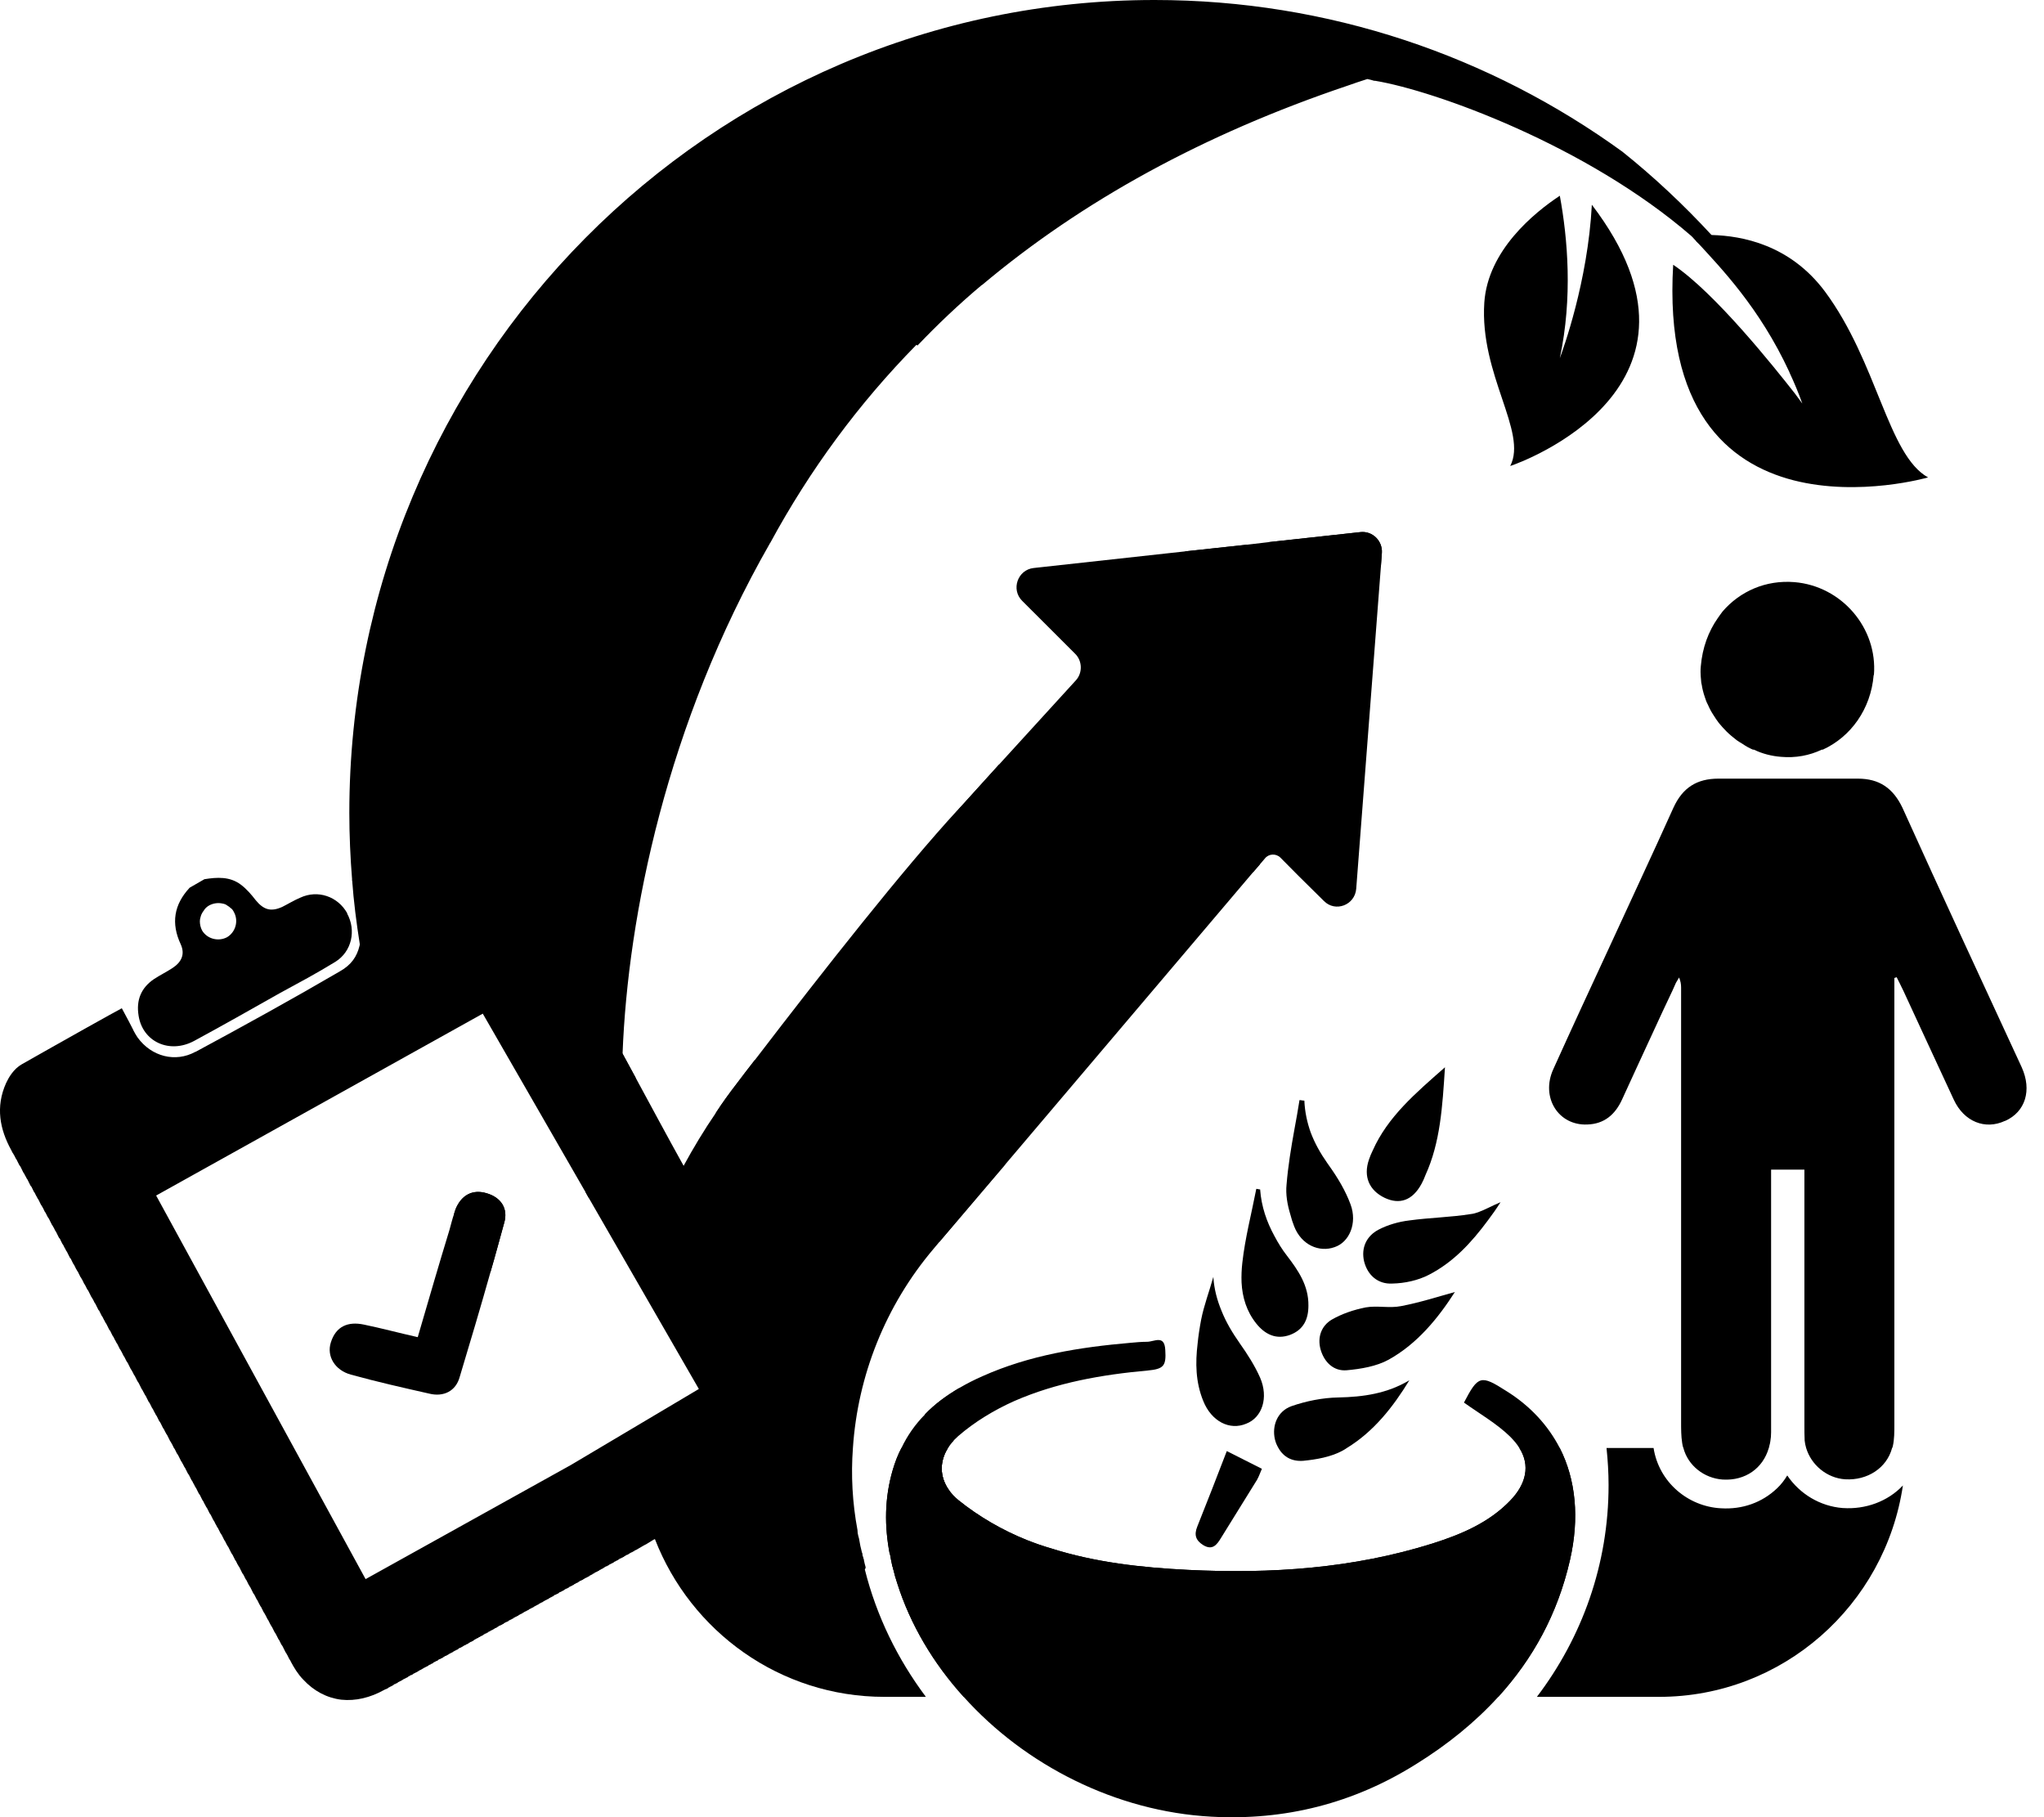 <?xml version="1.0" encoding="UTF-8"?> <svg xmlns="http://www.w3.org/2000/svg" width="72" height="64" viewBox="0 0 72 64" fill="none"><g clip-path="url(#clip0_1540_1627)"><path d="M30.365 54.693C30.365 54.693 30.338 54.684 30.329 54.675C28.914 53.988 27.562 53.175 26.291 52.245C26.201 52.19 26.121 52.127 26.031 52.064C25.566 51.721 25.118 51.368 24.679 50.998C24.518 50.862 24.357 50.718 24.204 50.582C24.017 50.419 23.837 50.257 23.658 50.076L22.942 50.501L22.611 50.699C22.727 50.799 22.852 50.907 22.978 50.998C23.041 51.052 23.103 51.106 23.175 51.16C23.193 51.178 23.211 51.187 23.229 51.196C23.47 51.395 23.712 51.585 23.963 51.766H23.945C24.455 52.1 24.974 52.425 25.503 52.723C27.043 53.609 28.681 54.35 30.383 54.928C30.401 54.937 30.41 54.937 30.427 54.937C30.401 54.856 30.374 54.775 30.365 54.693ZM30.741 4.681C31.457 5.964 32.227 7.156 33.078 8.25C36.489 5.638 40.536 3.678 45.112 2.277C40.098 1.753 35.155 2.62 30.741 4.681ZM27.303 6.605C24.769 8.268 22.53 10.337 20.677 12.731H20.668C21.384 15.189 22.62 17.331 24.258 19.246C25.87 15.812 27.983 12.903 30.535 10.445C29.416 9.28 28.332 7.988 27.303 6.605ZM20.533 38.781C20.533 37.959 20.542 37.164 20.569 36.378C19.719 35.754 18.904 35.095 18.125 34.381C17.489 33.812 16.88 33.224 16.298 32.61C15.806 32.104 15.34 31.58 14.883 31.038C14.919 31.797 14.982 32.547 15.08 33.288C15.188 34.182 15.34 35.068 15.546 35.935L17.203 35.013L20.587 40.896C20.56 40.173 20.551 39.468 20.542 38.781H20.533ZM18.42 16.138C16.934 18.794 15.859 21.704 15.304 24.812L15.403 24.74C16.907 27.794 18.707 30.423 20.811 32.655C21.196 28.715 21.966 25.183 23.112 22.056C21.375 20.366 19.808 18.415 18.42 16.138ZM60.289 8.277C59.313 7.22 58.265 6.235 57.146 5.34C52.508 1.979 46.813 0 40.671 0C25.01 0 12.305 12.822 12.305 28.634C12.305 29.42 12.341 30.206 12.403 30.983C12.457 31.742 12.555 32.502 12.672 33.242C12.743 33.667 12.815 34.083 12.905 34.498C13.084 35.357 13.299 36.206 13.549 37.037L15.537 35.935L17.194 35.013L20.578 40.896C20.578 41.257 20.605 41.628 20.632 41.998L20.748 42.206L20.99 41.6L22.423 44.094C22.387 43.417 22.36 42.748 22.351 42.088C22.315 40.67 22.333 39.296 22.387 37.95C22.235 37.67 22.082 37.39 21.93 37.11C22.118 32.23 23.488 25.49 27.114 19.147C27.114 19.138 27.123 19.129 27.132 19.12C28.529 16.544 30.248 14.213 32.281 12.144C32.29 12.144 32.308 12.162 32.317 12.171C33.024 11.43 33.776 10.716 34.582 10.039H34.591C38.119 7.075 42.399 4.726 47.467 3.018C47.7 2.937 47.932 2.855 48.165 2.783C48.246 2.801 48.327 2.819 48.407 2.846H48.443C50.529 3.19 55.893 5.114 59.59 8.322L59.617 8.349C59.617 8.349 59.707 8.448 59.752 8.494C59.752 8.503 59.752 8.503 59.752 8.503C59.94 8.656 60.119 8.81 60.298 8.982C61.247 9.804 62.124 10.707 62.948 11.665C62.142 10.472 61.247 9.334 60.28 8.277H60.289ZM17.14 42.025C16.629 41.871 16.244 42.106 16.047 42.585L15.994 42.748C16.388 43.462 16.817 44.139 17.274 44.808C17.444 44.23 17.596 43.652 17.758 43.073C17.91 42.558 17.641 42.17 17.14 42.025ZM31.448 55.19C31.448 55.19 31.457 55.244 31.466 55.272C31.636 55.326 31.797 55.371 31.968 55.416C31.788 55.344 31.618 55.272 31.448 55.19ZM47.923 18.74L44.691 19.093C45.972 19.472 47.288 19.761 48.64 19.969L48.676 19.472C48.703 19.047 48.344 18.695 47.923 18.74ZM24.204 50.582L23.685 50.871L23.927 50.998H24.679C24.518 50.862 24.357 50.718 24.204 50.582ZM39.041 28.571C40.384 25.372 41.996 22.219 43.93 19.183L41.754 19.418C40.205 22.146 38.808 25.047 37.6 27.993C36.785 27.658 35.979 27.306 35.191 26.926L33.857 28.399C33.857 28.399 33.785 28.471 33.749 28.517C34.806 28.896 35.898 29.231 37.018 29.511C35.585 33.206 34.448 36.947 33.687 40.507C31.117 39.721 28.753 38.664 26.586 37.336C26.362 37.616 26.157 37.896 25.942 38.176C25.691 38.501 25.44 38.845 25.207 39.206C27.741 40.489 30.481 41.438 33.373 42.025C33.266 42.603 33.167 43.182 33.078 43.751L35.415 41.004C35.334 40.986 35.254 40.959 35.164 40.941C35.988 37.236 37.08 33.532 38.522 29.872C40.331 30.252 42.202 30.532 44.145 30.712L44.387 30.432C42.587 29.854 40.787 29.24 39.041 28.571ZM32.585 49.805C32.585 50.221 32.594 50.609 32.612 50.998C32.684 52.489 32.881 53.862 33.212 55.073C33.266 54.205 33.329 53.347 33.418 52.47C33.096 52.001 33.096 51.468 33.391 50.998C33.445 50.907 33.508 50.826 33.588 50.745C33.642 50.121 33.723 49.507 33.794 48.883C33.346 49.145 32.935 49.444 32.585 49.805Z" fill="black"></path><path d="M70.624 39.477C69.926 39.802 69.183 39.504 68.825 38.736C68.457 37.95 68.099 37.164 67.732 36.378C67.499 35.881 67.276 35.384 67.043 34.887C67.034 34.86 67.016 34.842 67.007 34.815C66.944 34.688 66.882 34.553 66.819 34.435C66.819 34.426 66.81 34.426 66.81 34.417C66.81 34.417 66.774 34.426 66.756 34.435C66.747 34.435 66.738 34.444 66.729 34.444V50.184C66.729 50.428 66.729 50.69 66.676 50.925C66.667 50.952 66.667 50.98 66.649 50.998C66.461 51.702 65.78 52.145 65.001 52.1H64.992C64.348 52.055 63.801 51.594 63.622 50.998C63.596 50.907 63.578 50.826 63.569 50.736C63.56 50.555 63.56 50.365 63.56 50.184V41.194H62.387V50.446C62.387 50.555 62.378 50.663 62.36 50.763C62.351 50.817 62.342 50.871 62.324 50.925C62.324 50.943 62.315 50.952 62.315 50.971C62.315 50.98 62.306 50.989 62.306 50.998C62.1 51.711 61.482 52.154 60.694 52.109H60.685C60.023 52.064 59.459 51.612 59.298 50.998C59.271 50.934 59.262 50.871 59.253 50.808C59.217 50.573 59.217 50.338 59.217 50.094V34.779C59.217 34.661 59.199 34.553 59.145 34.426C59.101 34.517 59.038 34.589 59.002 34.688C58.975 34.751 58.939 34.824 58.913 34.887C58.671 35.393 58.438 35.899 58.205 36.405C57.847 37.182 57.489 37.95 57.14 38.718C56.898 39.251 56.513 39.586 55.913 39.604C54.892 39.649 54.266 38.646 54.713 37.661C55.349 36.251 56.002 34.842 56.656 33.432C57.417 31.77 58.196 30.116 58.948 28.445C59.271 27.74 59.772 27.423 60.533 27.423H65.44C66.201 27.423 66.685 27.758 67.016 28.453C68.395 31.508 69.809 34.544 71.215 37.589C71.582 38.402 71.341 39.161 70.633 39.477H70.624Z" fill="black"></path><path d="M66.009 23.773H66C65.901 24.975 65.194 25.951 64.209 26.402H64.173C63.735 26.61 63.251 26.701 62.732 26.655C62.401 26.628 62.078 26.547 61.783 26.402H61.774C61.774 26.402 61.756 26.402 61.747 26.402C61.621 26.348 61.505 26.285 61.389 26.204C61.317 26.167 61.245 26.113 61.174 26.068C61.048 25.969 60.923 25.869 60.807 25.752C60.717 25.661 60.628 25.562 60.547 25.463C60.475 25.372 60.413 25.273 60.35 25.174C60.278 25.065 60.216 24.948 60.162 24.821C60.117 24.74 60.081 24.649 60.055 24.559C60.028 24.478 60.001 24.396 59.983 24.315C59.965 24.252 59.956 24.189 59.947 24.134C59.929 24.071 59.92 24.008 59.92 23.954C59.911 23.863 59.902 23.764 59.902 23.674C59.902 23.601 59.902 23.538 59.911 23.466C59.965 22.815 60.18 22.237 60.511 21.767C60.565 21.686 60.628 21.604 60.681 21.532C61.29 20.827 62.195 20.421 63.206 20.502C64.872 20.638 66.143 22.119 66.009 23.773Z" fill="black"></path><path d="M54.943 50.998H53.52C53.905 51.603 53.77 52.263 53.188 52.859C52.436 53.636 51.46 54.043 50.466 54.359C47.655 55.244 44.763 55.434 41.844 55.29C40.205 55.208 38.576 55.028 37.018 54.531C36.731 54.449 36.453 54.35 36.176 54.241C35.316 53.898 34.475 53.41 33.758 52.832C33.624 52.723 33.508 52.597 33.418 52.47C33.096 52.001 33.096 51.468 33.391 50.998H31.753C31.627 51.233 31.529 51.495 31.448 51.766C31.153 52.769 31.153 53.754 31.341 54.738H31.35C31.377 54.892 31.404 55.037 31.439 55.19H31.448C31.448 55.19 31.457 55.244 31.466 55.272C31.502 55.434 31.547 55.588 31.601 55.75C32.066 57.223 32.881 58.588 33.946 59.762H52.777C53.985 58.434 54.863 56.862 55.302 54.946C55.642 53.464 55.508 52.109 54.943 50.998Z" fill="black"></path><path d="M64.917 53.112H64.908C64.111 53.049 63.395 52.615 62.956 51.964C62.858 52.127 62.742 52.281 62.598 52.416C62.07 52.922 61.371 53.166 60.628 53.121H60.619C59.455 53.058 58.435 52.199 58.247 50.998H56.59C56.635 51.431 56.662 51.865 56.662 52.308C56.662 55.091 55.73 57.666 54.137 59.762H58.444C62.795 59.762 66.404 56.536 67.03 52.317C66.493 52.886 65.705 53.166 64.917 53.112Z" fill="black"></path><path d="M30.465 55.272C30.465 55.272 30.5 55.226 30.491 55.19C30.465 55.109 30.447 55.019 30.429 54.937C30.402 54.856 30.375 54.775 30.366 54.693C30.321 54.531 30.286 54.359 30.259 54.187C30.25 54.151 30.241 54.124 30.232 54.088C30.214 54.025 30.205 53.961 30.205 53.889C30.026 52.931 29.972 51.955 30.044 50.998C30.214 48.45 31.19 45.983 32.882 43.986L33.079 43.751L35.416 41.004L44.146 30.712L44.388 30.432L44.558 30.233C44.693 30.062 44.952 30.053 45.104 30.206L45.74 30.848L46.636 31.733C47.038 32.14 47.728 31.878 47.773 31.3L48.641 19.969L48.677 19.472C48.704 19.047 48.346 18.695 47.925 18.74L44.693 19.093L43.931 19.183L41.756 19.418L36.41 20.005C35.846 20.068 35.604 20.764 36.007 21.162L37.87 23.023C38.129 23.276 38.138 23.701 37.896 23.963L35.192 26.926L33.858 28.399C33.858 28.399 33.787 28.472 33.751 28.517H33.742C31.808 30.622 29.059 34.11 26.588 37.336C26.364 37.616 26.158 37.896 25.943 38.176C25.692 38.501 25.442 38.845 25.209 39.206C24.806 39.793 24.43 40.417 24.081 41.058C23.677 41.79 23.319 42.549 23.024 43.317C22.872 43.697 22.746 44.076 22.63 44.456L25.307 49.1L23.66 50.076L22.943 50.501L22.71 50.383C22.746 50.446 22.782 50.51 22.818 50.573C22.898 50.718 22.979 50.862 23.078 50.998H22.469C22.469 51.187 22.478 51.359 22.487 51.54C22.54 52.48 22.746 53.374 23.069 54.205C24.331 57.458 27.474 59.762 31.154 59.762H32.614C31.62 58.434 30.877 56.925 30.465 55.281V55.272Z" fill="black"></path><path d="M17.76 43.073C17.599 43.652 17.446 44.23 17.276 44.808C16.927 46.046 16.56 47.275 16.193 48.495C16.058 48.992 15.629 49.209 15.118 49.082C14.196 48.874 13.274 48.666 12.36 48.413C11.796 48.26 11.501 47.763 11.653 47.284C11.832 46.706 12.262 46.534 12.817 46.651C13.435 46.778 14.035 46.941 14.715 47.094C15.1 45.775 15.459 44.537 15.835 43.308C15.888 43.118 15.933 42.929 15.996 42.748L16.049 42.585C16.246 42.106 16.631 41.871 17.142 42.025C17.643 42.17 17.912 42.558 17.76 43.073Z" fill="black"></path><path d="M28.118 48.025L24.375 41.609C24.277 41.429 24.178 41.239 24.08 41.058C23.507 40.028 22.951 38.989 22.387 37.95C22.235 37.67 22.083 37.39 21.931 37.11C21.734 36.748 21.546 36.396 21.349 36.034C20.346 34.173 19.343 32.312 18.322 30.45C18.206 30.242 18.063 30.017 17.866 29.827C17.49 29.456 17.051 29.258 16.585 29.212C16.137 29.158 15.69 29.267 15.278 29.447C14.794 29.664 14.329 29.917 13.89 30.17C13.702 30.27 13.523 30.369 13.353 30.459H13.344C13.219 30.532 13.129 30.577 13.048 30.631C12.959 30.676 12.869 30.721 12.735 30.803L12.404 30.983L12.484 31.363C12.502 31.444 12.52 31.498 12.529 31.553C12.538 31.607 12.547 31.661 12.565 31.742C12.708 32.357 12.753 32.854 12.672 33.242C12.672 33.27 12.672 33.297 12.663 33.315C12.574 33.685 12.377 33.983 11.974 34.209C10.3 35.185 8.598 36.125 6.888 37.046H6.879C6.181 37.426 5.339 37.218 4.847 36.54C4.802 36.477 4.757 36.396 4.703 36.297C4.694 36.269 4.676 36.242 4.659 36.206C4.623 36.134 4.578 36.044 4.533 35.962L4.291 35.51L3.844 35.754C3.584 35.899 3.324 36.044 3.065 36.188C2.295 36.622 1.534 37.046 0.773 37.48C0.468 37.652 0.298 37.968 0.217 38.14C-0.168 38.989 0.002 39.784 0.387 40.489L0.423 40.561L0.441 40.597L0.468 40.634L0.486 40.67L0.504 40.697L0.522 40.733L0.54 40.769L0.558 40.805L0.584 40.841L0.602 40.878L0.62 40.914L0.638 40.95L0.656 40.986L0.674 41.022L0.692 41.049L0.719 41.085L0.737 41.121L0.755 41.158L0.773 41.194L0.79 41.23L0.826 41.302L0.853 41.338L0.871 41.375L0.889 41.411L0.907 41.438L0.925 41.474L0.943 41.51L0.97 41.546L0.987 41.582L1.005 41.618L1.041 41.691L1.059 41.727L1.077 41.763L1.104 41.79L1.122 41.826L1.14 41.862L1.158 41.899L1.175 41.935L1.193 41.971L1.22 42.007L1.238 42.043L1.256 42.079L1.274 42.115L1.292 42.143L1.31 42.179L1.328 42.215L1.355 42.251L1.372 42.287L1.39 42.323L1.408 42.359L1.426 42.396L1.444 42.432L1.471 42.468L1.489 42.504L1.507 42.531L1.543 42.603L1.56 42.64L1.578 42.676L1.605 42.712L1.623 42.748L1.659 42.82L1.677 42.856L1.695 42.883L1.722 42.92L1.74 42.956L1.757 42.992L1.775 43.028L1.793 43.064L1.811 43.1L1.829 43.136L1.856 43.173L1.874 43.209L1.892 43.236L1.91 43.272L1.928 43.308L1.945 43.344L1.972 43.38L1.99 43.417L2.008 43.453L2.026 43.489L2.044 43.525L2.062 43.561L2.08 43.597L2.107 43.624L2.125 43.661L2.16 43.733L2.178 43.769L2.196 43.805L2.223 43.841L2.241 43.877L2.277 43.95L2.295 43.977L2.313 44.013L2.33 44.049L2.357 44.085L2.375 44.121L2.393 44.158L2.411 44.194L2.429 44.23L2.447 44.266L2.465 44.302L2.492 44.329L2.51 44.365L2.527 44.401L2.545 44.438L2.563 44.474L2.581 44.51L2.608 44.546L2.626 44.582L2.644 44.618L2.662 44.654L2.68 44.691L2.698 44.718L2.716 44.754L2.742 44.79L2.778 44.862L2.796 44.898L2.832 44.971L2.859 45.007L2.877 45.043L2.895 45.07L2.913 45.106L2.93 45.142L2.948 45.179L2.966 45.215L2.993 45.251L3.011 45.287L3.047 45.359L3.065 45.395L3.083 45.423L3.11 45.459L3.127 45.495L3.145 45.531L3.163 45.567L3.181 45.603L3.199 45.639L3.217 45.676L3.244 45.712L3.262 45.748L3.28 45.775L3.298 45.811L3.315 45.847L3.333 45.883L3.36 45.919L3.396 45.992L3.414 46.028L3.45 46.1L3.468 46.136L3.495 46.163L3.512 46.2L3.53 46.236L3.548 46.272L3.566 46.308L3.584 46.344L3.611 46.38L3.629 46.416L3.665 46.489L3.683 46.516L3.7 46.552L3.718 46.588L3.745 46.624L3.763 46.66L3.781 46.697L3.799 46.733L3.817 46.769L3.835 46.805L3.853 46.841L3.88 46.868L3.897 46.904L3.915 46.941L3.933 46.977L3.951 47.013L3.969 47.049L3.996 47.085L4.014 47.121L4.032 47.157L4.05 47.194L4.068 47.221L4.085 47.257L4.103 47.293L4.13 47.329L4.166 47.401L4.184 47.438L4.202 47.474L4.22 47.51L4.247 47.546L4.265 47.582L4.282 47.609L4.3 47.645L4.318 47.681L4.336 47.718L4.354 47.754L4.381 47.79L4.399 47.826L4.417 47.862L4.435 47.898L4.453 47.934L4.471 47.962L4.497 47.998L4.515 48.034L4.533 48.07L4.551 48.106L4.569 48.142L4.587 48.178L4.605 48.215L4.632 48.251L4.65 48.287L4.667 48.314L4.685 48.35L4.703 48.386L4.721 48.422L4.748 48.459L4.784 48.531L4.802 48.567L4.838 48.639L4.856 48.666L4.882 48.703L4.9 48.739L4.918 48.775L4.936 48.811L4.954 48.847L4.972 48.883L4.99 48.919L5.017 48.956L5.035 48.992L5.053 49.028L5.07 49.055L5.088 49.091L5.106 49.127L5.133 49.163L5.151 49.2L5.169 49.236L5.187 49.272L5.205 49.308L5.241 49.38L5.267 49.407L5.285 49.444L5.303 49.48L5.321 49.516L5.339 49.552L5.357 49.588L5.384 49.624L5.402 49.66L5.42 49.696L5.438 49.733L5.455 49.76L5.473 49.796L5.491 49.832L5.518 49.868L5.536 49.904L5.554 49.94L5.572 49.977L5.59 50.013L5.608 50.049L5.635 50.085L5.652 50.112L5.67 50.148L5.688 50.184L5.706 50.221L5.724 50.257L5.742 50.293L5.769 50.329L5.787 50.365L5.805 50.401L5.823 50.437L5.84 50.465L5.858 50.501L5.885 50.537L5.903 50.573L5.921 50.609L5.957 50.681L5.975 50.718L5.993 50.754L6.02 50.79L6.037 50.826L6.055 50.853L6.073 50.889L6.091 50.925L6.109 50.962L6.127 50.998L6.154 51.034L6.172 51.07L6.19 51.106L6.208 51.142L6.225 51.178L6.243 51.205L6.27 51.242L6.288 51.278L6.306 51.314L6.324 51.35L6.342 51.386L6.36 51.422L6.378 51.458L6.405 51.495L6.422 51.531L6.44 51.558L6.476 51.63L6.494 51.666L6.521 51.702L6.539 51.739L6.575 51.811L6.593 51.847L6.611 51.883L6.628 51.91L6.655 51.946L6.673 51.983L6.691 52.019L6.709 52.055L6.727 52.091L6.745 52.127L6.772 52.163L6.79 52.199L6.807 52.236L6.825 52.263L6.843 52.299L6.861 52.335L6.879 52.371L6.906 52.407L6.924 52.443L6.942 52.48L6.96 52.516L6.978 52.552L6.996 52.588L7.013 52.615L7.04 52.651L7.058 52.687L7.094 52.76L7.112 52.796L7.13 52.832L7.157 52.868L7.192 52.94L7.21 52.976L7.228 53.004L7.246 53.04L7.264 53.076L7.291 53.112L7.309 53.148L7.327 53.184L7.345 53.22L7.363 53.257L7.381 53.293L7.407 53.329L7.425 53.356L7.443 53.392L7.461 53.428L7.479 53.464L7.497 53.501L7.515 53.537L7.542 53.573L7.56 53.609L7.578 53.645L7.595 53.681L7.613 53.708L7.649 53.781L7.676 53.817L7.694 53.853L7.712 53.889L7.73 53.925L7.748 53.961L7.766 53.997L7.792 54.034L7.81 54.061L7.828 54.097L7.864 54.169L7.882 54.205L7.9 54.241L7.927 54.278L7.945 54.314L7.963 54.35L7.98 54.386L7.998 54.413L8.016 54.449L8.043 54.485L8.061 54.522L8.079 54.558L8.097 54.594L8.115 54.63L8.133 54.666L8.151 54.702L8.177 54.738L8.195 54.766L8.213 54.802L8.231 54.838L8.267 54.91L8.285 54.946L8.312 54.982L8.33 55.019L8.348 55.055L8.365 55.091L8.383 55.118L8.401 55.154L8.428 55.19L8.446 55.226L8.482 55.299L8.5 55.335L8.518 55.371L8.536 55.407L8.562 55.443L8.58 55.47L8.598 55.506L8.616 55.543L8.634 55.579L8.652 55.615L8.679 55.651L8.697 55.687L8.715 55.723L8.733 55.759L8.75 55.796L8.768 55.823L8.786 55.859L8.813 55.895L8.831 55.931L8.849 55.967L8.885 56.039L8.903 56.076L8.921 56.112L8.947 56.148L8.965 56.175L8.983 56.211L9.001 56.247L9.037 56.32L9.064 56.356L9.1 56.428L9.118 56.464L9.136 56.5L9.153 56.528L9.171 56.564L9.198 56.6L9.216 56.636L9.234 56.672L9.252 56.708L9.27 56.744L9.288 56.781L9.315 56.817L9.332 56.853L9.35 56.88L9.368 56.916L9.386 56.952L9.404 56.988L9.422 57.024L9.449 57.061L9.467 57.097L9.485 57.133L9.503 57.169L9.521 57.205L9.538 57.232L9.556 57.268L9.583 57.304L9.601 57.341L9.619 57.377L9.655 57.449L9.673 57.485L9.7 57.521L9.718 57.557L9.735 57.585L9.753 57.621L9.771 57.657L9.789 57.693L9.807 57.729L9.834 57.765L9.852 57.801L9.87 57.838L9.888 57.874L9.906 57.91L9.923 57.937L9.95 57.973L9.968 58.009L9.986 58.045L10.004 58.082L10.022 58.118L10.058 58.19L10.085 58.226L10.102 58.262L10.12 58.289L10.156 58.362L10.174 58.398L10.192 58.434L10.219 58.47L10.237 58.506L10.255 58.542C10.353 58.723 10.488 58.958 10.684 59.157C11.052 59.554 11.508 59.798 12.019 59.862C12.529 59.916 13.048 59.789 13.532 59.518L13.586 59.491H13.604L13.621 59.473H13.639L13.657 59.455H13.675L13.693 59.428H13.711L13.747 59.401H13.765L13.8 59.374H13.818L13.836 59.356H13.854L13.872 59.328L13.908 59.31H13.926L13.962 59.283H13.98L14.015 59.256L14.033 59.238H14.051L14.087 59.211H14.105L14.123 59.193H14.141L14.159 59.175L14.194 59.157L14.212 59.139H14.23L14.248 59.121H14.266L14.302 59.094H14.32L14.338 59.075H14.356L14.374 59.057L14.392 59.039H14.409L14.427 59.021L14.481 58.994H14.499L14.517 58.976H14.535L14.553 58.958L14.571 58.94H14.588L14.606 58.922H14.624L14.642 58.904H14.66L14.696 58.877H14.714L14.732 58.859L14.75 58.841H14.768L14.803 58.813H14.821L14.839 58.795H14.857L14.875 58.777L14.911 58.759L14.929 58.741H14.947L14.982 58.714H15L15.036 58.687H15.054L15.09 58.66L15.108 58.642H15.126L15.144 58.624H15.162L15.197 58.597H15.215L15.233 58.579H15.251L15.269 58.551L15.305 58.533H15.323L15.341 58.515L15.376 58.497H15.394L15.43 58.47L15.448 58.452L15.484 58.434H15.502L15.538 58.407H15.556L15.591 58.38H15.609L15.627 58.353H15.645L15.663 58.335L15.699 58.316H15.717L15.735 58.298H15.752L15.77 58.28H15.788L15.806 58.253H15.824L15.842 58.235H15.86L15.878 58.217H15.896L15.932 58.19H15.95L15.967 58.172L15.985 58.154H16.003L16.039 58.127H16.057L16.093 58.1H16.111L16.146 58.073L16.164 58.054L16.2 58.036H16.218L16.254 58.009H16.272L16.29 57.991L16.326 57.973L16.343 57.955H16.361L16.379 57.937H16.397L16.433 57.91H16.451L16.469 57.892H16.487L16.505 57.874L16.523 57.856H16.54L16.558 57.838L16.594 57.82H16.612L16.648 57.792H16.666L16.684 57.774L16.711 57.747H16.729L16.746 57.729H16.764L16.782 57.711L16.818 57.693H16.836L16.854 57.675L16.872 57.657H16.89L16.943 57.621H16.961L16.997 57.594H17.015L17.033 57.567H17.051L17.069 57.548L17.105 57.53H17.122L17.158 57.503H17.176L17.194 57.485L17.212 57.467H17.23L17.248 57.449H17.266L17.284 57.431L17.319 57.413H17.337L17.355 57.395H17.373L17.391 57.368H17.409L17.445 57.341H17.463L17.481 57.323H17.498L17.516 57.304L17.552 57.286L17.57 57.268L17.606 57.25H17.624L17.66 57.223H17.678L17.713 57.196H17.731L17.749 57.169H17.767L17.785 57.151L17.839 57.124H17.857L17.875 57.106H17.892L17.91 57.088L17.928 57.07H17.946L17.964 57.051H17.982L18 57.033H18.018L18.054 57.006H18.072L18.09 56.988L18.107 56.97H18.125L18.161 56.943H18.179L18.215 56.916H18.233L18.268 56.889L18.287 56.871H18.304L18.34 56.844H18.358L18.376 56.826H18.394L18.412 56.808L18.448 56.789L18.465 56.771H18.483L18.501 56.753H18.519L18.555 56.726H18.573L18.591 56.708H18.609L18.627 56.69L18.645 56.672H18.663L18.68 56.654H18.698L18.734 56.627H18.752L18.788 56.6H18.806L18.824 56.573H18.842L18.86 56.555H18.877L18.895 56.536H18.913L18.949 56.509H18.967L18.985 56.491L19.003 56.473H19.021L19.056 56.446H19.074L19.092 56.428H19.11L19.128 56.41L19.164 56.392L19.182 56.374H19.2L19.236 56.347H19.253L19.289 56.32H19.307L19.343 56.292L19.361 56.275H19.379L19.397 56.256H19.415L19.451 56.229H19.468L19.504 56.202L19.522 56.184L19.558 56.166H19.576L19.594 56.148H19.612L19.63 56.13H19.648L19.683 56.103L19.701 56.085L19.737 56.067H19.755L19.791 56.039H19.809L19.844 56.012H19.862L19.88 55.985H19.898L19.916 55.967L19.952 55.949H19.97L20.006 55.922H20.023L20.041 55.904L20.059 55.886H20.077L20.095 55.868H20.113L20.131 55.85H20.149L20.185 55.823H20.203L20.221 55.805L20.238 55.786H20.256L20.292 55.759H20.31L20.328 55.741H20.346L20.364 55.723L20.4 55.705L20.418 55.687L20.453 55.669H20.471L20.507 55.642H20.525L20.543 55.624L20.579 55.606L20.597 55.588H20.614L20.632 55.57H20.65L20.686 55.543H20.704L20.722 55.525H20.74L20.758 55.506L20.776 55.488H20.794L20.811 55.47H20.829L20.847 55.452H20.865L20.874 55.434L20.91 55.416H20.928L20.946 55.389H20.964L20.982 55.371H21L21.017 55.353H21.035L21.071 55.326H21.089L21.107 55.308L21.125 55.29H21.143L21.197 55.253H21.214L21.232 55.235H21.25L21.268 55.217L21.286 55.199H21.304L21.322 55.181L21.358 55.163H21.376L21.411 55.136H21.429L21.447 55.118L21.465 55.1H21.483L21.519 55.073H21.537L21.573 55.046H21.59L21.626 55.019L21.644 55H21.662L21.698 54.973H21.716L21.734 54.955H21.752L21.77 54.937L21.805 54.919L21.823 54.901L21.859 54.883H21.877L21.913 54.856H21.931L21.949 54.838H21.966L21.984 54.82L22.002 54.802H22.02L22.038 54.784L22.092 54.757H22.11L22.128 54.738H22.146L22.163 54.72L22.181 54.702H22.199L22.217 54.684H22.235L22.253 54.666H22.271L22.307 54.639H22.325L22.343 54.621L22.36 54.603H22.378L22.387 54.594H22.396L22.692 54.422C22.719 54.413 22.737 54.395 22.763 54.386L23.014 54.232L23.068 54.205L23.417 53.997H23.408L25.306 52.85L25.503 52.723L26.291 52.245L26.345 52.217L27.258 51.666H27.267L27.285 51.648C27.554 51.467 27.778 51.242 27.957 50.998C28.575 50.148 28.691 49.001 28.118 48.025ZM20.113 51.594L12.878 55.615L5.5 42.106L17.006 35.7L20.632 41.998L20.749 42.206L24.617 48.919L20.113 51.594Z" fill="black"></path><path d="M12.233 32.167C11.902 31.571 11.194 31.327 10.576 31.616C10.361 31.706 10.156 31.833 9.941 31.941C9.538 32.122 9.287 32.041 9.009 31.706C8.857 31.508 8.678 31.3 8.481 31.155C8.096 30.866 7.648 30.893 7.201 30.965L6.681 31.264C6.126 31.86 6.019 32.52 6.368 33.261C6.52 33.604 6.404 33.884 6.064 34.101C5.858 34.236 5.634 34.345 5.428 34.48C4.971 34.788 4.792 35.221 4.882 35.772C5.025 36.694 5.974 37.128 6.843 36.658C7.845 36.116 8.848 35.547 9.842 34.986C10.505 34.625 11.167 34.273 11.812 33.875C12.394 33.514 12.555 32.764 12.224 32.167H12.233ZM7.998 33.008C7.693 33.17 7.299 33.071 7.12 32.773C7.066 32.673 7.04 32.556 7.04 32.447C7.04 32.393 7.049 32.348 7.066 32.294C7.075 32.248 7.093 32.203 7.12 32.158C7.138 32.131 7.147 32.104 7.174 32.077C7.219 31.995 7.29 31.932 7.371 31.887C7.523 31.806 7.693 31.788 7.845 31.824C7.899 31.833 7.953 31.851 7.998 31.887C8.042 31.914 8.096 31.95 8.132 31.986C8.177 32.014 8.213 32.068 8.239 32.122C8.41 32.429 8.302 32.827 7.998 33.008Z" fill="black"></path><path d="M55.302 54.946C54.863 56.862 53.985 58.434 52.777 59.762C51.953 60.666 50.977 61.452 49.884 62.13C47.682 63.512 45.264 64.126 42.667 63.982C39.319 63.801 36.113 62.175 33.946 59.762C32.881 58.588 32.066 57.223 31.601 55.75C31.547 55.588 31.502 55.434 31.466 55.272C31.457 55.244 31.448 55.217 31.448 55.19H31.439C31.404 55.037 31.377 54.892 31.35 54.738H31.341C31.153 53.754 31.153 52.769 31.448 51.766C31.529 51.495 31.627 51.233 31.753 50.998C31.968 50.546 32.245 50.157 32.585 49.814C32.935 49.444 33.346 49.145 33.794 48.883C34.054 48.73 34.322 48.594 34.609 48.468C36.266 47.727 38.038 47.447 39.82 47.293C40.017 47.275 40.205 47.257 40.402 47.257C40.662 47.257 41.02 46.995 41.047 47.546C41.083 48.106 40.993 48.215 40.429 48.269C38.817 48.413 37.215 48.694 35.728 49.344C35.021 49.66 34.331 50.076 33.749 50.582C33.696 50.636 33.642 50.681 33.588 50.736C33.508 50.826 33.445 50.907 33.391 50.998C33.096 51.468 33.096 52.001 33.418 52.461C33.508 52.597 33.624 52.723 33.758 52.832C34.475 53.41 35.316 53.898 36.176 54.241C36.453 54.35 36.731 54.449 37.018 54.531C38.576 55.028 40.205 55.208 41.844 55.29C44.763 55.434 47.655 55.244 50.466 54.359C51.46 54.043 52.436 53.636 53.188 52.859C53.77 52.263 53.905 51.603 53.52 50.998C53.439 50.862 53.323 50.727 53.188 50.591C52.723 50.139 52.141 49.805 51.568 49.398C52.069 48.441 52.159 48.413 53.063 48.992C53.905 49.516 54.532 50.203 54.943 50.998C55.508 52.109 55.642 53.464 55.302 54.946Z" fill="black"></path><path d="M50.899 37.589C50.809 38.98 50.737 40.236 50.209 41.393C50.173 41.492 50.129 41.591 50.075 41.691C49.753 42.287 49.296 42.432 48.777 42.188C48.23 41.926 48.016 41.438 48.221 40.842C48.257 40.733 48.302 40.625 48.356 40.516C48.884 39.333 49.851 38.51 50.899 37.589Z" fill="black"></path><path d="M49.645 48.612C49.072 49.552 48.391 50.419 47.442 50.998C47.388 51.034 47.335 51.07 47.281 51.097C46.878 51.314 46.368 51.404 45.902 51.449C45.508 51.477 45.212 51.314 45.033 50.998C44.98 50.907 44.935 50.808 44.908 50.69C44.801 50.221 44.989 49.706 45.49 49.525C46.009 49.344 46.591 49.227 47.138 49.218C48.024 49.2 48.857 49.082 49.645 48.612Z" fill="black"></path><path d="M51.248 45.504C50.675 46.398 49.94 47.32 48.911 47.889C48.481 48.124 47.935 48.215 47.433 48.26C46.986 48.296 46.654 47.989 46.52 47.537C46.395 47.094 46.547 46.697 46.905 46.48C47.263 46.272 47.693 46.127 48.105 46.046C48.508 45.974 48.946 46.082 49.349 46.001C50.021 45.874 50.657 45.666 51.248 45.504Z" fill="black"></path><path d="M52.857 42.341C52.714 42.567 52.562 42.784 52.41 42.983C51.828 43.769 51.192 44.456 50.332 44.898C49.947 45.097 49.482 45.197 49.043 45.206C48.551 45.233 48.175 44.926 48.049 44.42C47.942 43.95 48.13 43.534 48.559 43.308C48.891 43.136 49.267 43.028 49.643 42.983C50.368 42.883 51.093 42.874 51.819 42.757C51.908 42.748 51.989 42.721 52.069 42.694C52.32 42.603 52.571 42.459 52.857 42.341Z" fill="black"></path><path d="M46.089 45.983C46.089 46.462 45.919 46.832 45.444 47.013C44.952 47.194 44.558 46.995 44.253 46.615C43.913 46.191 43.761 45.694 43.734 45.17C43.725 44.944 43.734 44.709 43.761 44.474C43.859 43.597 44.083 42.748 44.253 41.871C44.298 41.871 44.343 41.89 44.388 41.89C44.432 42.495 44.62 43.037 44.898 43.543C45.023 43.778 45.166 44.013 45.337 44.23C45.731 44.745 46.098 45.278 46.089 45.983Z" fill="black"></path><path d="M43.904 50.139C43.313 50.392 42.669 50.058 42.382 49.335C42.114 48.675 42.105 47.998 42.185 47.329C42.212 47.049 42.257 46.76 42.31 46.48C42.409 45.974 42.597 45.486 42.74 44.971C42.767 45.404 42.874 45.793 43.027 46.163C43.188 46.57 43.412 46.941 43.671 47.311C43.94 47.691 44.2 48.097 44.388 48.522C44.692 49.227 44.459 49.922 43.904 50.139Z" fill="black"></path><path d="M47.011 43.923C46.465 44.121 45.838 43.841 45.587 43.191C45.534 43.055 45.489 42.92 45.453 42.775C45.346 42.423 45.283 42.061 45.319 41.718C45.372 41.067 45.48 40.417 45.596 39.775C45.659 39.432 45.722 39.089 45.775 38.745C45.829 38.745 45.883 38.763 45.946 38.763C45.963 39.161 46.044 39.531 46.169 39.884C46.313 40.263 46.51 40.616 46.751 40.959C46.769 40.986 46.796 41.022 46.814 41.049C47.118 41.474 47.396 41.935 47.575 42.423C47.817 43.082 47.53 43.751 47.011 43.923Z" fill="black"></path><path d="M44.45 51.73C44.396 51.847 44.351 51.992 44.279 52.118C43.858 52.805 43.429 53.482 43.008 54.169C42.865 54.404 42.712 54.612 42.39 54.422C42.13 54.26 42.05 54.07 42.175 53.763C42.524 52.895 42.865 52.01 43.214 51.106C43.67 51.332 44.029 51.522 44.45 51.73Z" fill="black"></path><path d="M53.199 16.409C53.817 15.207 52.115 13.201 52.285 10.653C52.411 8.819 54.04 7.491 54.945 6.894C55.222 8.403 55.401 10.472 54.945 12.614C55.052 12.325 55.93 9.93 56.073 7.211C60.962 13.626 53.566 16.291 53.208 16.409H53.199Z" fill="black"></path><path d="M67.91 16.816C67.91 16.816 65.501 17.511 63.173 16.915C60.863 16.319 58.634 14.439 58.938 9.325C60.407 10.31 62.475 12.903 63.227 13.861C63.37 14.05 63.46 14.177 63.487 14.213C63.352 13.834 63.2 13.472 63.039 13.129C63.039 13.12 63.03 13.111 63.03 13.102C61.974 10.825 60.621 9.442 59.762 8.503C59.762 8.503 59.762 8.503 59.762 8.494C59.717 8.448 59.672 8.394 59.628 8.349L59.601 8.322C59.601 8.322 59.583 8.295 59.574 8.286C59.753 8.268 59.995 8.259 60.299 8.277C61.365 8.304 63.048 8.62 64.275 10.255C66.137 12.758 66.495 16.029 67.919 16.816H67.91Z" fill="black"></path></g><defs><clipPath id="clip0_1540_1627"><rect width="71.372" height="64" fill="white"></rect></clipPath></defs></svg> 
